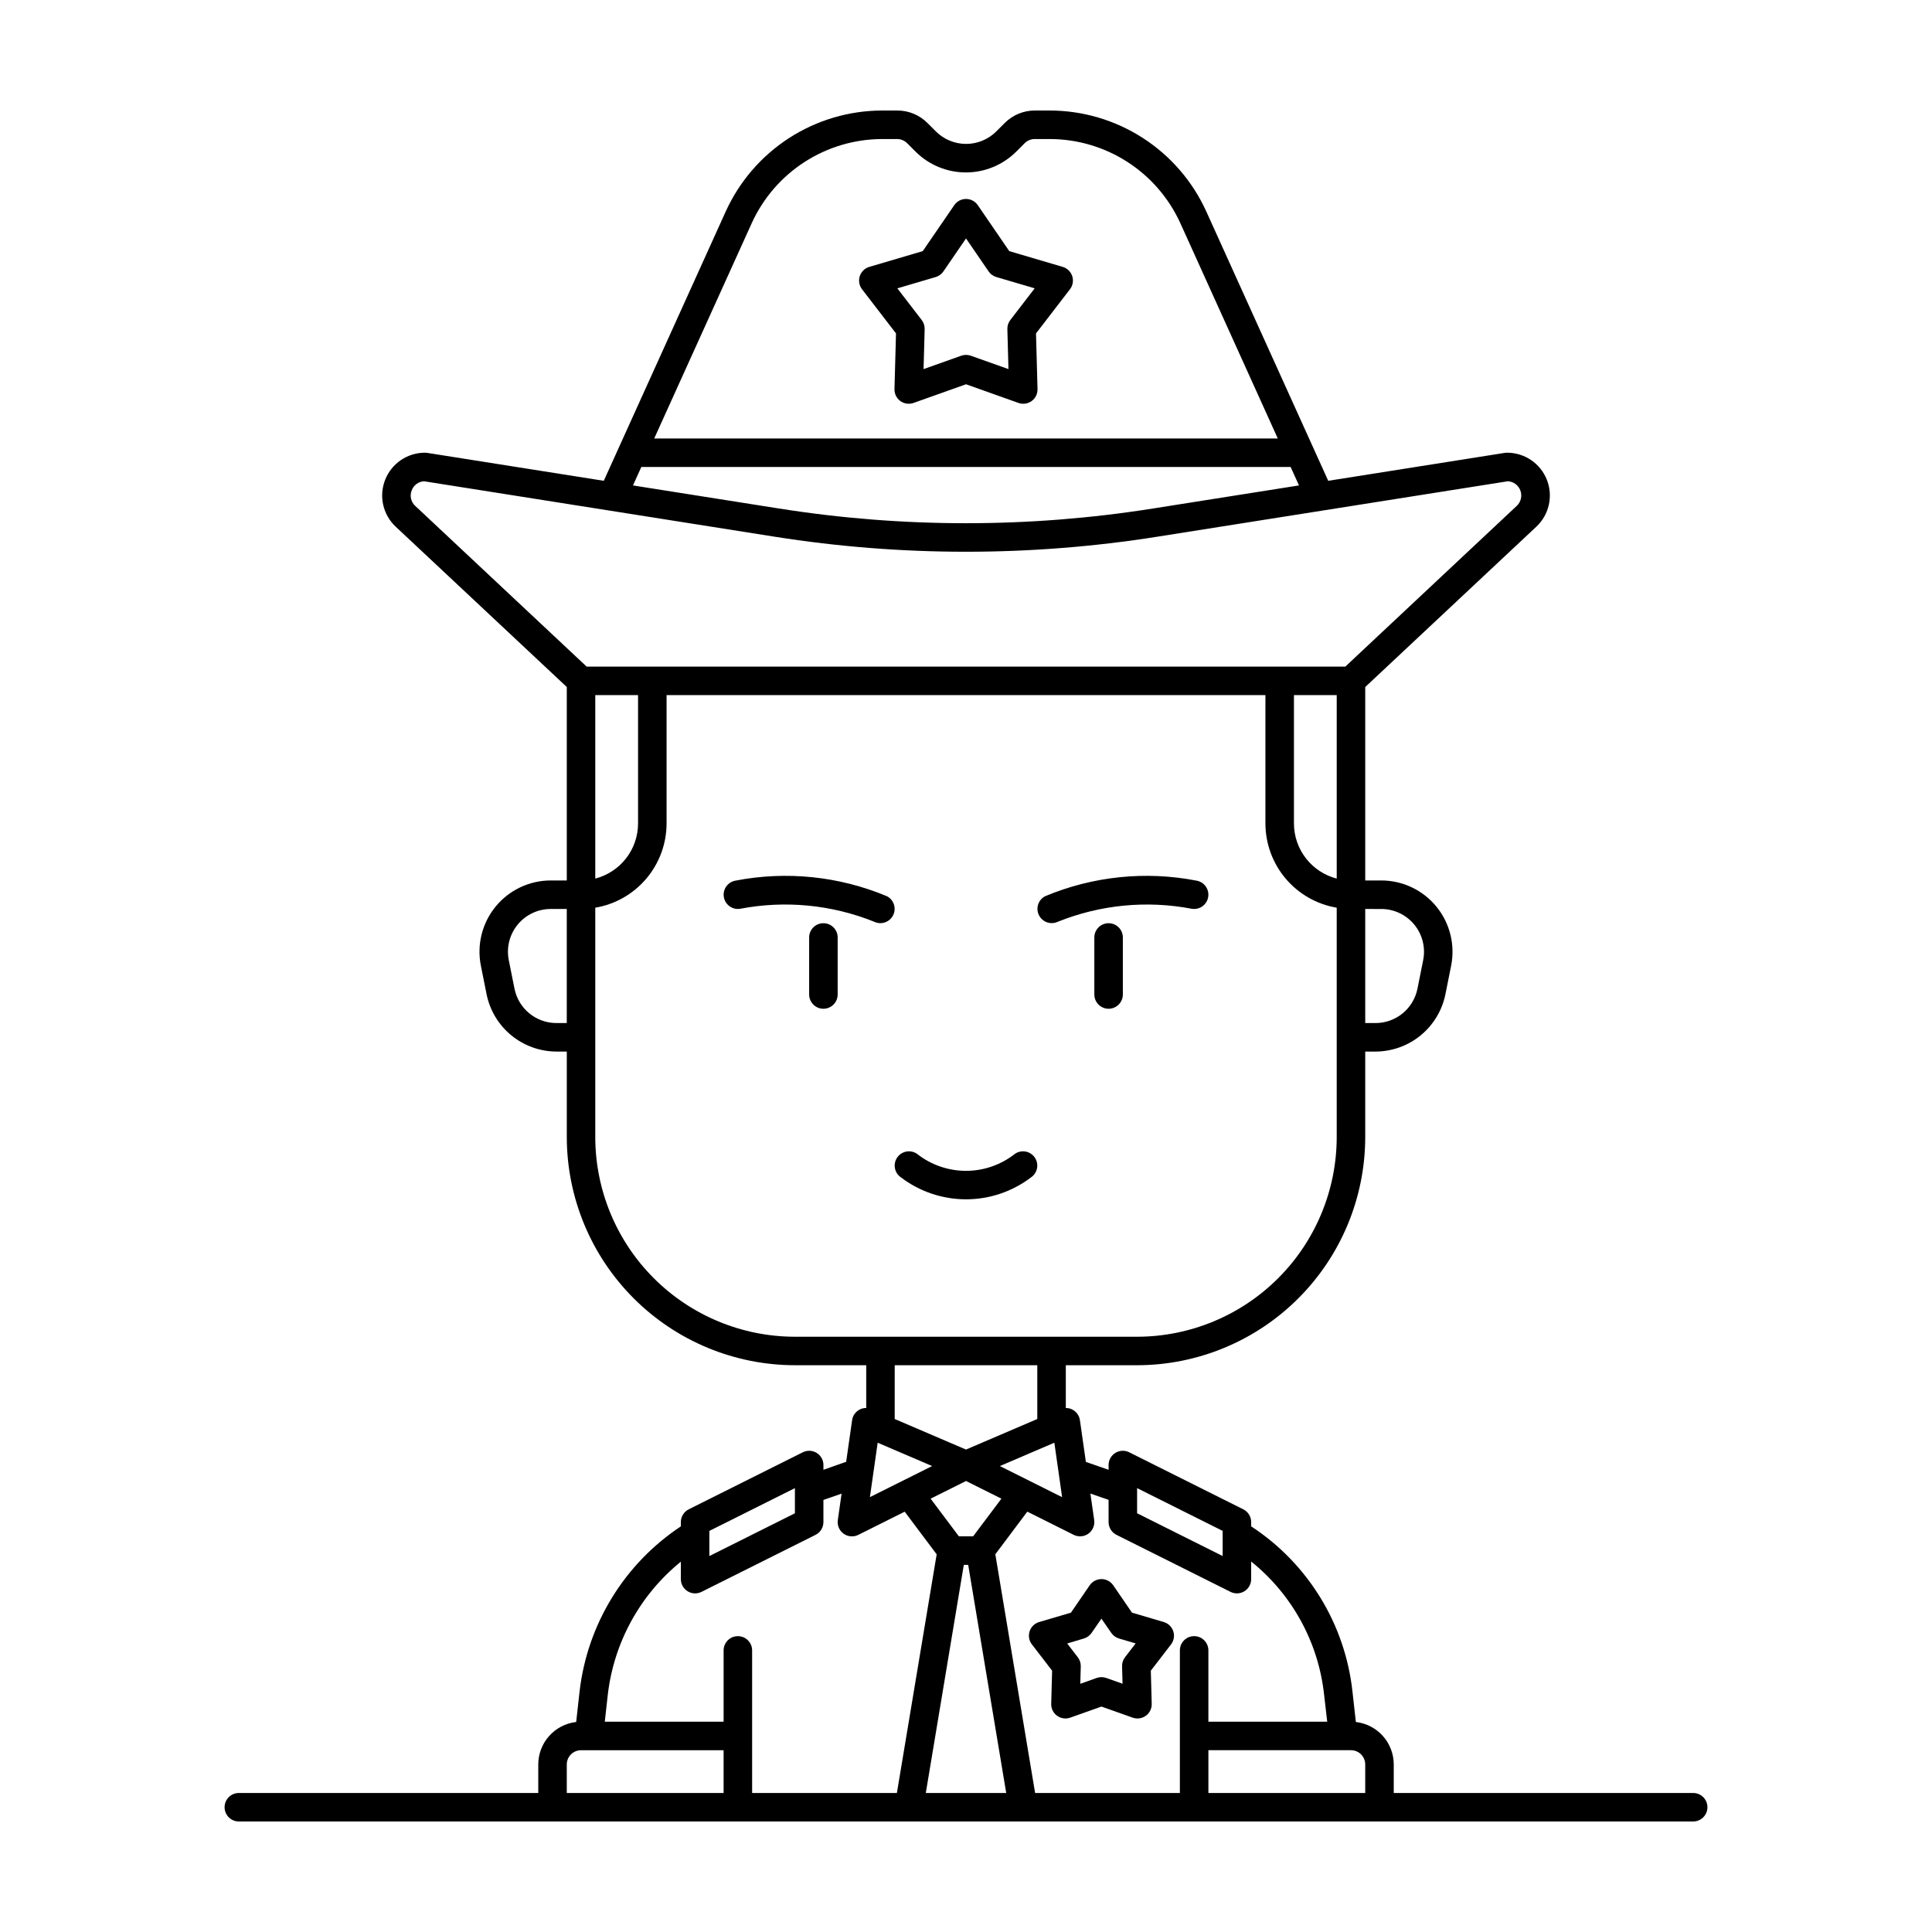 <?xml version="1.0" encoding="UTF-8"?>
<!-- The Best Svg Icon site in the world: iconSvg.co, Visit us! https://iconsvg.co -->
<svg fill="#000000" width="800px" height="800px" version="1.1" viewBox="144 144 512 512" xmlns="http://www.w3.org/2000/svg">
 <g>
  <path d="m592.71 619.16h-79.352v-7.559c-0.004-5.758-4.324-10.598-10.043-11.254l-0.895-8.047c-1.945-17.883-11.797-33.953-26.848-43.801v-1.133c0-1.434-0.809-2.742-2.09-3.383l-30.23-15.113c-1.172-0.586-2.562-0.523-3.676 0.168-1.113 0.688-1.789 1.902-1.789 3.215v1.258l-6.019-2.09-1.574-11.027h-0.004c-0.238-1.879-1.848-3.277-3.738-3.258v-11.336h18.895-0.004c16.031-0.016 31.398-6.391 42.73-17.727 11.336-11.332 17.711-26.699 17.727-42.73v-22.668h2.723c4.363-0.012 8.594-1.527 11.969-4.293s5.691-6.613 6.559-10.891l1.512-7.559c1.109-5.551-0.324-11.305-3.914-15.684-3.586-4.379-8.949-6.918-14.609-6.918h-4.238v-51.262l45.344-42.492c3.398-3.184 4.5-8.121 2.785-12.449-1.719-4.328-5.906-7.164-10.562-7.156-0.199 0-0.395 0.016-0.59 0.047l-46.785 7.398-32.32-71.383c-3.621-7.969-9.453-14.723-16.805-19.465-7.356-4.742-15.918-7.269-24.664-7.281h-3.938c-3.008-0.012-5.894 1.184-8.016 3.316l-2.211 2.211c-2.125 2.129-5.012 3.324-8.02 3.324-3.004 0-5.891-1.195-8.016-3.324l-2.211-2.211c-2.129-2.141-5.031-3.336-8.055-3.316h-3.953c-8.746 0.016-17.305 2.543-24.652 7.285-7.352 4.742-13.18 11.496-16.801 19.461l-32.324 71.383-46.785-7.398c-0.195-0.031-0.395-0.047-0.594-0.047-4.652-0.008-8.84 2.832-10.555 7.16-1.715 4.328-0.609 9.262 2.785 12.445l45.344 42.488v51.266h-4.238c-5.66 0-11.023 2.535-14.613 6.914-3.59 4.379-5.027 10.137-3.914 15.688l1.512 7.559c0.863 4.277 3.184 8.125 6.559 10.891 3.379 2.769 7.609 4.285 11.973 4.293h2.723v22.672-0.004c0.02 16.031 6.394 31.398 17.727 42.73 11.336 11.336 26.703 17.711 42.73 17.727h18.895v11.336h-0.004c-1.879-0.023-3.484 1.359-3.738 3.227l-1.574 11.027-6.023 2.121v-1.258c0.004-1.312-0.676-2.527-1.789-3.215-1.113-0.691-2.504-0.754-3.676-0.168l-30.23 15.113h0.004c-1.285 0.641-2.094 1.949-2.094 3.383v1.141c-14.973 9.918-24.797 25.949-26.844 43.793l-0.895 8.047c-5.723 0.656-10.043 5.496-10.047 11.254v7.559h-79.348c-2.09 0-3.781 1.691-3.781 3.777 0 2.086 1.691 3.777 3.781 3.777h385.41c2.086 0 3.777-1.691 3.777-3.777 0-2.086-1.691-3.777-3.777-3.777zm-86.91-7.559v7.559h-41.562v-11.336h37.785c2.086 0 3.777 1.691 3.777 3.777zm-60.457-73.234 22.672 11.336v6.664l-22.672-11.336zm-16.801 12.383c1.258 0.625 2.762 0.504 3.898-0.316 1.141-0.824 1.73-2.211 1.531-3.602l-1.004-7.023 4.816 1.668 0.004 5.891c0 1.434 0.809 2.742 2.09 3.383l30.23 15.113c1.168 0.586 2.559 0.52 3.676-0.168 1.113-0.688 1.789-1.906 1.789-3.215v-4.66c10.875 8.738 17.828 21.441 19.332 35.312l0.82 7.133h-31.488v-18.895 0.004c0-2.09-1.691-3.781-3.777-3.781-2.09 0-3.781 1.691-3.781 3.781v37.785h-38.363l-10.543-63.262 8.477-11.297zm-51.949-24.418 14.43 6.184-16.492 8.242zm23.41 10.145 9.379 4.684-7.492 9.984h-3.777l-7.488-9.98zm23.41-10.145 2.059 14.43-16.492-8.242zm-23.992 32.371h1.16l10.078 60.457h-21.312zm87.488-230.49h11.336v48.625-0.004c-3.242-0.836-6.113-2.727-8.164-5.371-2.055-2.644-3.168-5.894-3.172-9.246zm23.133 56.68-0.004-0.004c3.398 0 6.613 1.523 8.77 4.152 2.152 2.625 3.012 6.078 2.348 9.406l-1.512 7.559c-1.059 5.301-5.715 9.117-11.121 9.113h-2.723v-30.23zm-166.83-181.74c3.019-6.644 7.887-12.281 14.02-16.234 6.133-3.957 13.273-6.062 20.57-6.074h3.934c1.004 0.004 1.965 0.402 2.672 1.109l2.211 2.211c3.543 3.543 8.348 5.531 13.355 5.531 5.012 0 9.816-1.988 13.359-5.531l2.211-2.211c0.719-0.723 1.699-1.121 2.719-1.109h3.953c7.297 0.012 14.438 2.117 20.57 6.074 6.133 3.953 11 9.59 14.02 16.234l25.82 57.043h-165.25zm-29.25 64.602h172.07l2.215 4.887-38.68 6.113h0.004c-32.848 5.203-66.305 5.203-99.152 0l-38.68-6.113zm-60.84 6.164c0.52-1.371 1.797-2.305 3.262-2.379l92.855 14.684c33.629 5.324 67.887 5.324 101.51 0l92.871-14.691c1.504 0.098 2.805 1.082 3.309 2.5 0.508 1.418 0.121 3.004-0.977 4.031l-45.426 42.59h-201.06l-45.426-42.586c-1.152-1.047-1.52-2.707-0.922-4.148zm48.633 54.293h11.336v34.004c-0.004 3.352-1.117 6.602-3.168 9.246-2.055 2.644-4.926 4.535-8.168 5.371zm-10.277 86.906c-5.41 0.008-10.07-3.809-11.133-9.113l-1.512-7.559c-0.668-3.332 0.199-6.785 2.352-9.414 2.156-2.625 5.379-4.148 8.777-4.144h4.238v30.23zm10.277 30.227v-60.797c5.281-0.891 10.074-3.621 13.531-7.711 3.457-4.086 5.359-9.266 5.363-14.621v-34.004h158.7v34.004c0.008 5.356 1.906 10.535 5.363 14.621 3.457 4.09 8.25 6.82 13.531 7.711v60.797c-0.016 14.027-5.594 27.473-15.512 37.391s-23.363 15.496-37.391 15.512h-90.684c-14.027-0.016-27.473-5.594-37.391-15.512s-15.496-23.363-15.512-37.391zm117.14 60.457v14.246l-18.895 8.098-18.895-8.098 0.004-14.246zm-86.906 43.902 22.672-11.336v6.664l-22.672 11.336zm-7.559 8.156v4.621c0 1.309 0.68 2.527 1.793 3.215s2.504 0.754 3.676 0.168l30.23-15.113h-0.004c1.281-0.641 2.094-1.949 2.09-3.383v-5.871l4.816-1.668-1 7.008c-0.199 1.395 0.391 2.781 1.531 3.602 1.141 0.824 2.641 0.945 3.898 0.316l12.293-6.144 8.477 11.297-10.543 63.254h-38.363v-37.785c0-2.09-1.691-3.781-3.777-3.781-2.09 0-3.781 1.691-3.781 3.781v18.895h-31.488l0.793-7.137c1.598-13.836 8.547-26.5 19.359-35.273zm-30.227 53.742c0-2.086 1.691-3.777 3.777-3.777h37.785v11.336h-41.562z"/>
  <path d="m379.02 381.5c-12.668-5.301-26.617-6.734-40.098-4.125-2.059 0.348-3.445 2.297-3.098 4.356 0.348 2.059 2.297 3.449 4.356 3.098 11.914-2.273 24.234-1.078 35.488 3.441 1.863 0.895 4.098 0.125 5.019-1.723 0.922-1.848 0.188-4.094-1.648-5.043z"/>
  <path d="m362.21 388.66c-2.086 0-3.777 1.691-3.777 3.777v15.113c0 2.086 1.691 3.781 3.777 3.781 2.09 0 3.781-1.695 3.781-3.781v-15.113c0-2.086-1.691-3.777-3.781-3.777z"/>
  <path d="m459.82 384.83c2.062 0.352 4.012-1.039 4.359-3.098s-1.039-4.008-3.098-4.356c-13.48-2.613-27.43-1.176-40.098 4.125-1.836 0.945-2.57 3.191-1.648 5.039 0.922 1.852 3.156 2.617 5.019 1.723 11.25-4.512 23.559-5.703 35.465-3.434z"/>
  <path d="m437.79 388.66c-2.086 0-3.781 1.691-3.781 3.777v15.113c0 2.086 1.695 3.781 3.781 3.781 2.086 0 3.777-1.695 3.777-3.781v-15.113c0-2.086-1.691-3.777-3.777-3.777z"/>
  <path d="m412.97 449.78c-3.695 2.918-8.266 4.504-12.973 4.504-4.711 0-9.281-1.586-12.973-4.504-1.723-1.184-4.074-0.746-5.258 0.973-1.184 1.719-0.746 4.074 0.973 5.254 4.961 3.777 11.023 5.824 17.258 5.824 6.231 0 12.293-2.047 17.254-5.824 1.719-1.18 2.156-3.535 0.973-5.254-1.184-1.719-3.535-2.156-5.254-0.973z"/>
  <path d="m381.45 232.36-0.402 14.762c-0.035 1.242 0.547 2.426 1.555 3.156 1.008 0.734 2.309 0.922 3.484 0.508l13.918-4.949 13.91 4.949c1.172 0.414 2.477 0.227 3.484-0.508 1.008-0.73 1.586-1.914 1.555-3.156l-0.402-14.762 9.004-11.707c0.758-0.988 0.98-2.289 0.598-3.473-0.387-1.184-1.332-2.102-2.523-2.453l-14.164-4.176-8.344-12.18c-0.707-1.031-1.871-1.645-3.117-1.645s-2.414 0.613-3.117 1.645l-8.352 12.18-14.164 4.176c-1.195 0.352-2.141 1.27-2.523 2.453-0.387 1.184-0.164 2.484 0.598 3.473zm10.512-14.938c0.832-0.246 1.555-0.773 2.047-1.488l5.996-8.746 5.988 8.742c0.492 0.715 1.215 1.238 2.047 1.484l10.164 2.996-6.461 8.402c-0.531 0.688-0.805 1.539-0.781 2.406l0.289 10.594-9.988-3.547c-0.816-0.289-1.703-0.289-2.519 0l-9.988 3.551 0.289-10.598c0.023-0.867-0.25-1.719-0.781-2.406l-6.461-8.402z"/>
  <path d="m417.46 579.78 5.359 6.965-0.238 8.785-0.004 0.004c-0.031 1.242 0.547 2.426 1.555 3.156 1.008 0.734 2.312 0.922 3.484 0.508l8.281-2.941 8.281 2.941c1.176 0.414 2.477 0.227 3.484-0.508 1.008-0.73 1.59-1.914 1.555-3.156l-0.238-8.785 5.359-6.965v-0.004c0.758-0.984 0.98-2.285 0.594-3.469-0.383-1.184-1.328-2.102-2.523-2.457l-8.426-2.488-4.969-7.25v0.004c-0.703-1.027-1.871-1.645-3.117-1.645-1.246 0-2.414 0.617-3.117 1.645l-4.969 7.25-8.426 2.488v-0.004c-1.195 0.355-2.141 1.273-2.523 2.457-0.387 1.184-0.164 2.484 0.598 3.469zm13.777-1.559c0.832-0.246 1.555-0.773 2.047-1.488l2.606-3.777 2.606 3.777h0.004c0.492 0.715 1.215 1.242 2.047 1.488l4.41 1.305-2.816 3.66v-0.004c-0.531 0.688-0.805 1.539-0.781 2.406l0.125 4.617-4.324-1.531c-0.816-0.289-1.707-0.289-2.519 0l-4.352 1.551 0.125-4.617c0.023-0.867-0.254-1.719-0.781-2.406l-2.816-3.66z"/>
 </g>
</svg>
